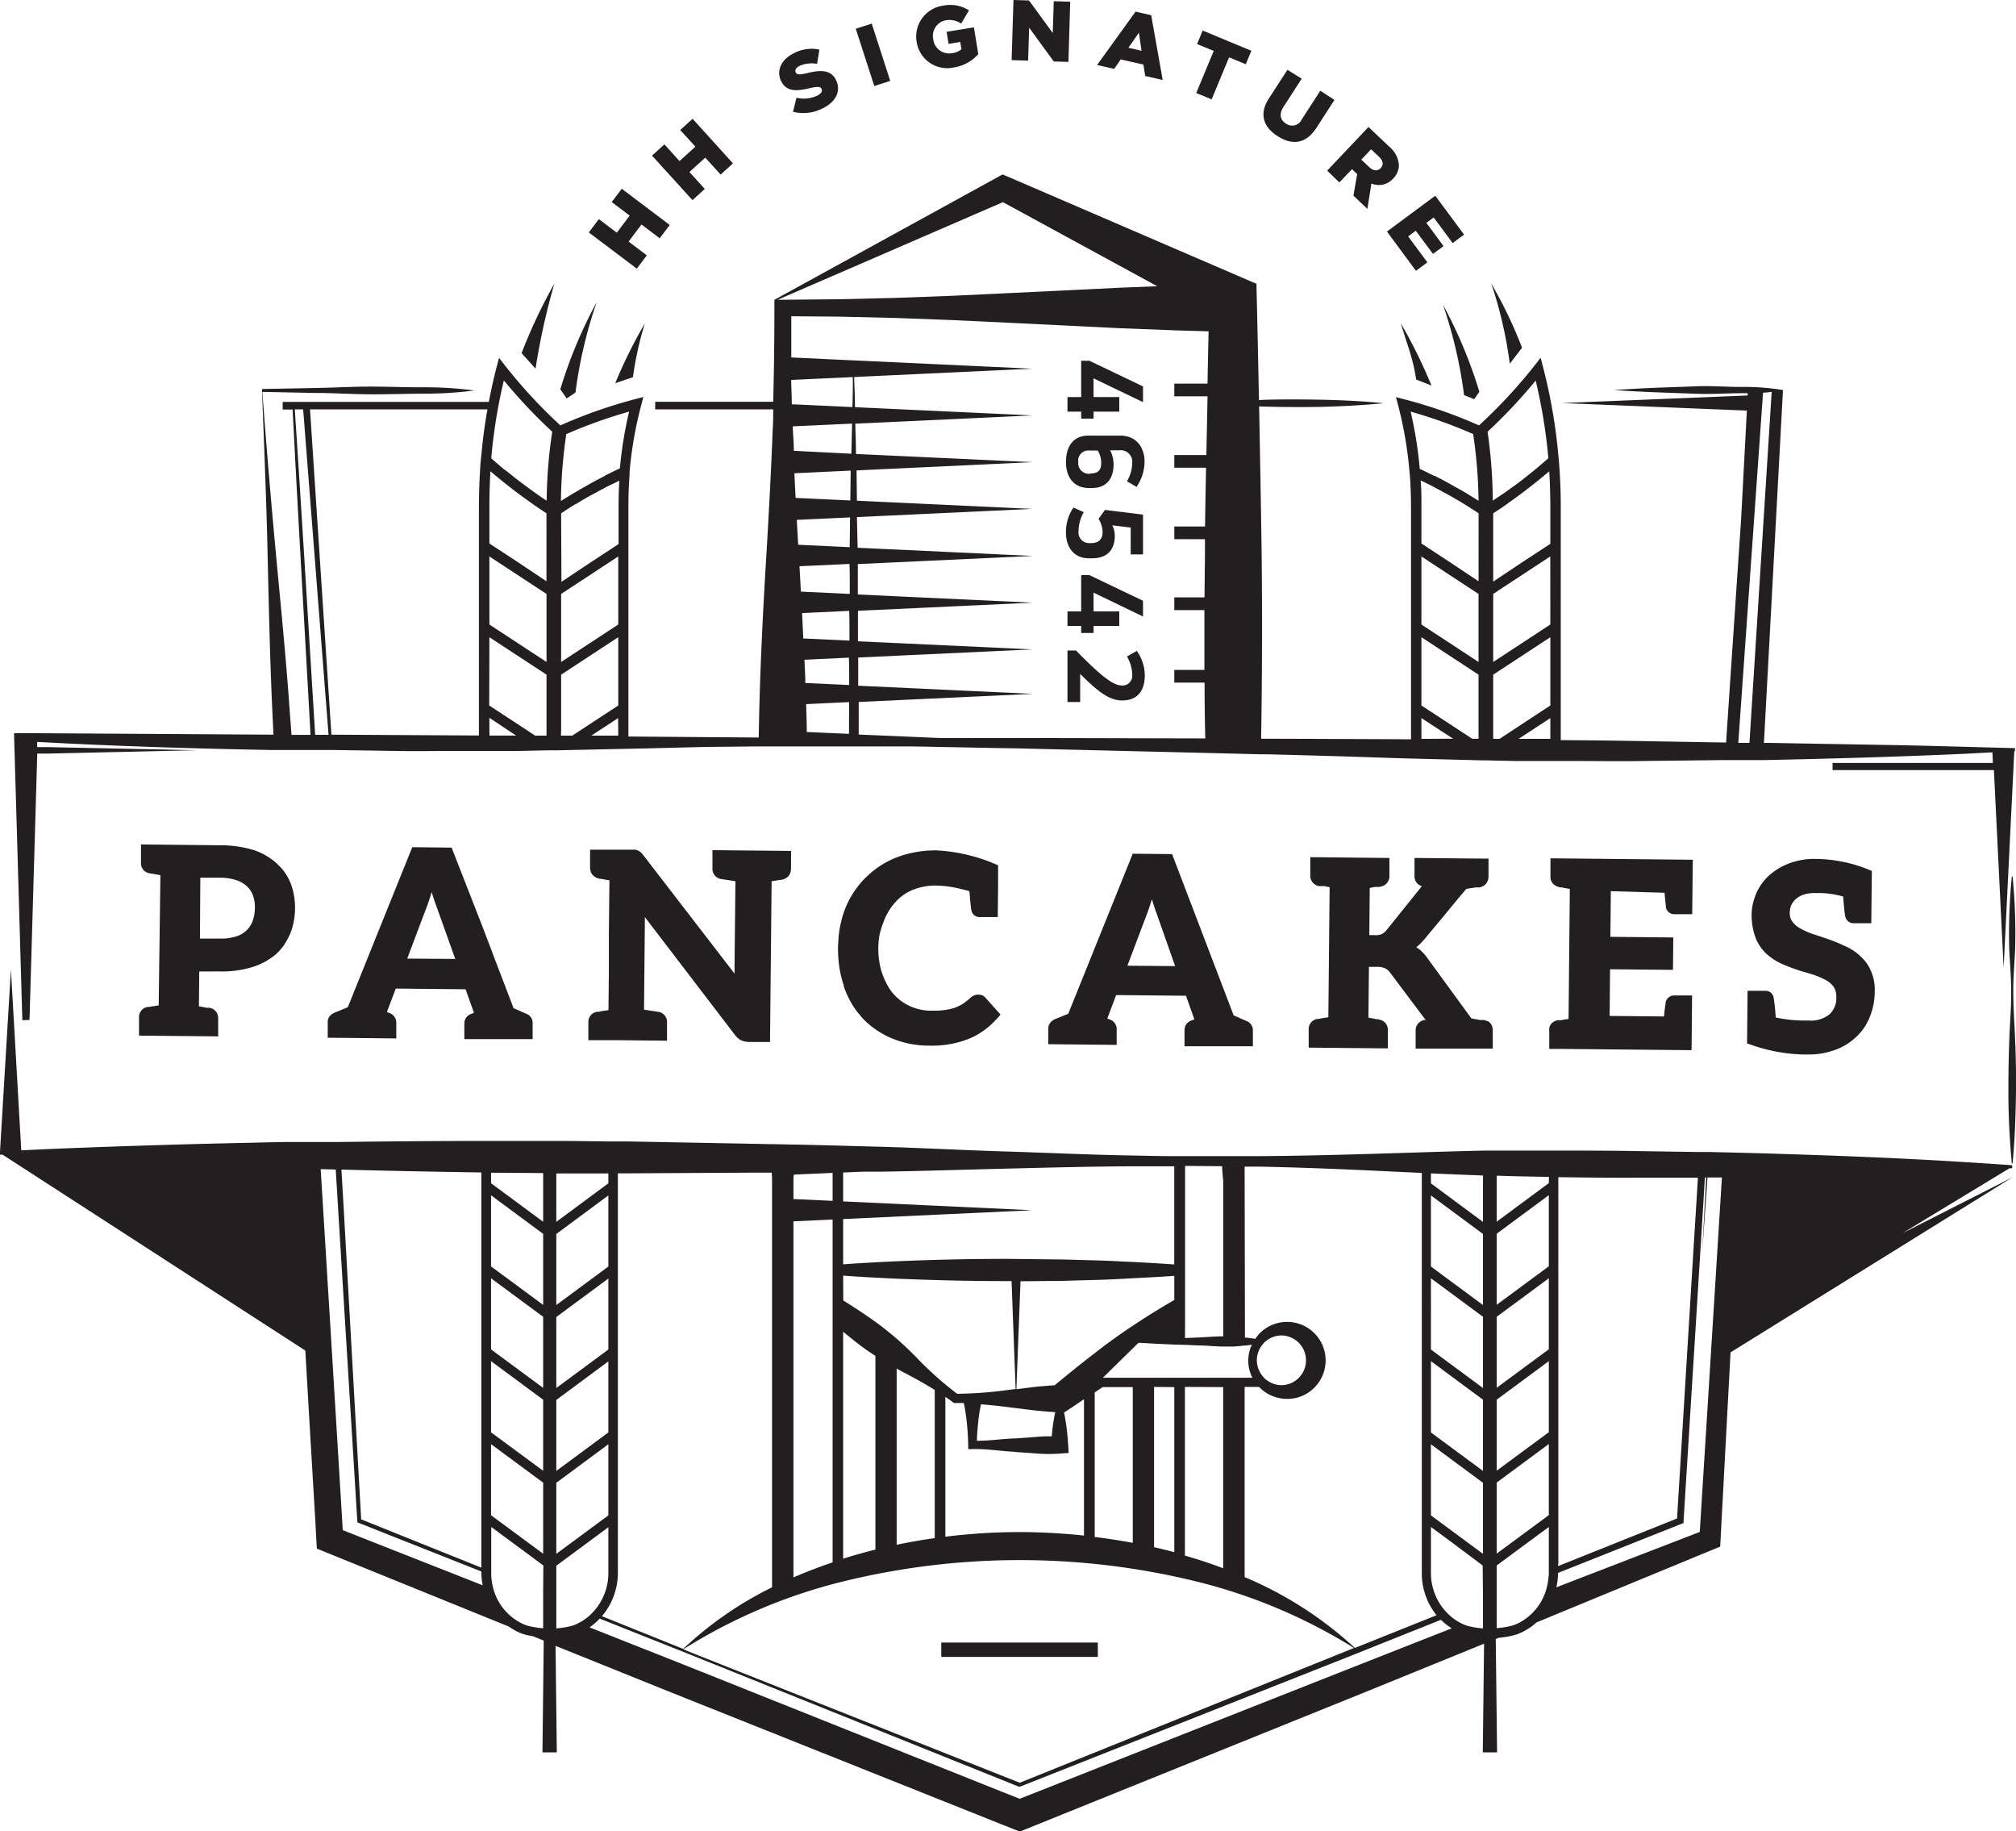 <?xml version="1.0" encoding="UTF-8"?> <svg xmlns="http://www.w3.org/2000/svg" viewBox="0 0 317.6 288.42"> <defs> <style>.cls-1{fill:#231f20;}</style> </defs> <title>HashHouse_HHSignaturePancakes_black</title> <g id="Design"> <path class="cls-1" d="M284.86,160.73a21.85,21.85,0,0,1-5.12-.48,28.16,28.16,0,0,0-.32-3.12,1.29,1.29,0,0,0-1.35-1.08l-2.33,0h-.43l-.08,8.3.06,0,.25.09a26.84,26.84,0,0,0,8.5,1.64h.76a12.08,12.08,0,0,0,4.3-.72,9.39,9.39,0,0,0,3.36-2.08,8.41,8.41,0,0,0,2.13-3.18,10.44,10.44,0,0,0,.75-3.83,7.46,7.46,0,0,0-.57-3.3,6.62,6.62,0,0,0-1.62-2.31,8.15,8.15,0,0,0-2.29-1.56,26.8,26.8,0,0,0-2.5-1.06l-.6-.21c-.64-.22-1.25-.43-1.87-.62a12.4,12.4,0,0,1-2.1-.89,4,4,0,0,1-1.34-1.06,2.17,2.17,0,0,1-.49-1.42,3.19,3.19,0,0,1,.25-1.31,3.1,3.1,0,0,1,.79-1,3.55,3.55,0,0,1,1.25-.66,5.69,5.69,0,0,1,1.82-.21,13.55,13.55,0,0,1,4.3.55c.14,1.7.24,2.7.32,3.08a1.34,1.34,0,0,0,1.36,1.12l2.75,0,.09-8.24-.29-.12a22.77,22.77,0,0,0-8.52-1.77,11.22,11.22,0,0,0-4.27.72,10.12,10.12,0,0,0-3.15,1.92,8.29,8.29,0,0,0-2,2.83l-.11.3a8.14,8.14,0,0,0-.6,3,9.74,9.74,0,0,0,.3,2.57,7.16,7.16,0,0,0,.3,1,6.56,6.56,0,0,0,1.58,2.45,8.81,8.81,0,0,0,2.29,1.6c.87.4,1.69.73,2.5,1,.53.19,1.07.35,1.62.5l.86.26a11.87,11.87,0,0,1,2.06.84,3.86,3.86,0,0,1,1.37,1.09,2.74,2.74,0,0,1,.46,1.64,3.45,3.45,0,0,1-1.13,2.8A4.76,4.76,0,0,1,284.86,160.73Z"></path> <polygon class="cls-1" points="162.13 4.36 166.01 9.68 168.32 9.75 168.6 0.27 166.01 0.19 165.85 5.2 162.11 0.07 159.66 0 159.37 9.47 161.97 9.55 162.13 4.36"></polygon> <path class="cls-1" d="M176.56,9.36l3.57.81.29,1.8,2.75.63L181.36,2.4l-2.46-.57-6.07,8.41,2.7.61Zm2.86-4.21L179.84,8l-2.07-.48Z"></path> <path class="cls-1" d="M123.07,12.78c.86,1.75,2.51,1.58,4.52,1.1,1.29-.29,1.66-.24,1.84.12v0c.18.37-.06.75-.69,1.06a4.88,4.88,0,0,1-3.26.33l-.55,2.21a6.57,6.57,0,0,0,4.68-.54c2.07-1,2.94-2.72,2.09-4.46v0c-.78-1.59-2.31-1.63-4.47-1.1-1.31.31-1.69.28-1.88-.11v0c-.15-.3,0-.68.58-1a4.7,4.7,0,0,1,2.79-.33l.37-2.25a6,6,0,0,0-4.06.59c-2,1-2.73,2.75-2,4.33Z"></path> <polygon class="cls-1" points="190.88 15.65 193.63 9.03 196.26 10.12 197.14 8 189.47 4.81 188.59 6.94 191.21 8.02 188.46 14.65 190.88 15.65"></polygon> <rect class="cls-1" x="136.21" y="3.89" width="2.64" height="9.48" transform="translate(4.02 42.74) rotate(-17.92)"></rect> <path class="cls-1" d="M144.41,6.62a4.87,4.87,0,0,0,5.88,4,6.39,6.39,0,0,0,3.83-2.1l-.69-4.21-4.3.7.31,1.9,1.84-.3.19,1.13a2.67,2.67,0,0,1-1.44.63,2.51,2.51,0,0,1-3-2.18v0a2.49,2.49,0,0,1,2-3,3.36,3.36,0,0,1,2.4.52l1.22-2.08a5.47,5.47,0,0,0-4-.75,4.92,4.92,0,0,0-4.25,5.68Z"></path> <rect class="cls-1" x="148.29" y="258.7" width="24.66" height="2.26"></rect> <path class="cls-1" d="M317.18,155c.05-1.89.21-3.77.29-5.65a90.76,90.76,0,0,0-.41-11.3h-.12a92.72,92.72,0,0,0-.41,11.3c.08,1.88.25,3.76.29,5.65s0,3.76-.13,5.65c-.21,3.76-.29,7.53-.29,11.3s.19,7.53.54,11.3h.12c.36-3.77.49-7.54.54-11.3s-.08-7.54-.29-11.3C317.21,158.75,317.15,156.87,317.18,155Z"></path> <path class="cls-1" d="M317,184v-.23h0v-.24c-2.38-.18-4.77-.33-7.15-.48-10.82-.69-21.64-1.09-32.46-1.41l-3-.08-2.81-.07-2.24-.05h-.44l-1.11,0h-.27l-9.9-.15c-4-.07-8.07-.08-12.11-.07H244c-2.07,0-4.14,0-6.2,0l-2,0h-.6l-.89,0h-.61c-2.73.06-5.47.14-8.2.22l-1.5.05c-8.61.26-17.22.56-25.83.6H192.4c-1.92,0-3.83,0-5.74,0h-.84l-.83,0c-2.23,0-4.45-.05-6.67-.1-6.6-.11-13.21-.43-19.81-.63s-13.2-.56-19.81-.75l-4.2-.11h0c-3-.09-6.07-.16-9.1-.23H125l-3.35-.07h-.38l-2.36-.05-19.81-.37-1.74,0-1.5,0-6.07-.08h0l-2.5,0H85.92l-2.54,0h0l-4.07,0H75.83c-7.43,0-14.86.07-22.29.16h-1l-2.37,0-2.41,0-1.27,0h-.22c-2.22,0-4.45.07-6.67.12q-16,.33-32.11,1l-4.14.2L1.72,152.71h0L0,181.38H0v.48l.41,0L48.1,212.71q.78,13.53,1.59,27.06l.15,2.88h0l.08,1.25,1.24.51,27.1,11,1.9.77a10.82,10.82,0,0,0,1.08.67,7.3,7.3,0,0,0,1.48.6c.4.11.82.18,1.23.25l1.71.69L85.46,276h2.26l-.2-16.78,17.89,7.21,54.35,21.69.9.35.88-.35,54.26-21.91,18-7.33-.2,17.12h2.25l-.21-17.86.45-.19a14.72,14.72,0,0,0,2.49-.42,7.93,7.93,0,0,0,1.48-.6,9.57,9.57,0,0,0,2-1.4l.87-.36L270,244l1-.41.05-1L272.63,213,317,185.45h0l-17.31,8.79L316.58,184Zm-241.17.65v62.25L56.9,239.3l-2.46-43.72q-.31-5.69-.65-11.37Q64.82,184.5,75.83,184.66ZM54,241c-.88-14.63-3.21-52.54-3.48-56.86l2.37.06q.35,5.73.7,11.46l2.7,43.9,0,.2.19.08,19.36,7.67v.17a10.4,10.4,0,0,0,.2,2Zm31.57,9.84v5.61a13.77,13.77,0,0,1-2.41-.39,5.6,5.6,0,0,1-1.18-.49,8.59,8.59,0,0,1-4.24-5.28,9.74,9.74,0,0,1-.35-2.17c0-.15,0-.29,0-.44V240.5l3.15,2.32,5.06,3.74Zm0-6.13-8.21-6.06v-11.2l8.21,6.07Zm0-13.06-8.21-6.06V214.38l8.21,6.07Zm0-13.06-8.21-6.06V201.33l8.21,6.06Zm0-13.07-8.21-6.06v-11.2l8.21,6.07Zm0-13.09-8.21-6.07v-1.65l1.9,0,6.31.05Zm110.51-8.69,2.07,0c8.61.16,17.23.58,25.84,1v63a10.59,10.59,0,0,0,2.32,6.66l-12.86,5.15a59.57,59.57,0,0,0-17.37-11.16V218.44h2.27a6.12,6.12,0,0,0,4,1.87,6,6,0,0,0,4.51-1.56,6.07,6.07,0,1,0-8.58-8.57,5.74,5.74,0,0,0-.51.68c-.55-.08-1.1-.15-1.64-.2ZM198,214.25a4,4,0,0,1,1.24-2.86l.1-.11a1.7,1.7,0,0,0,.14-.1,3.85,3.85,0,0,1,2.83-.82,3.92,3.92,0,0,1,0,7.78,3.86,3.86,0,0,1-2.81-.82l-.16-.1c-.09-.09-.17-.19-.26-.29A4,4,0,0,1,198,214.25Zm-11.3-6V183.63l5.84.05h0c0,.8.11,1.61.17,2.42v24.37c-1.36,0-2.73.14-4.09.19l-1.94.08Zm0,3.56,1.94.09c1.36,0,2.73.17,4.09.18.45,0,.89,0,1.34,0,.67,0,1.34-.09,2-.16.38,0,.77-.08,1.15-.13a5.85,5.85,0,0,0,.08,5.2H173.75l4.7-4.61.89-.88h.32l2.14.12,1,.05,2.21.1Zm6,6.66V247q-1.78-.67-3.6-1.26c-.8-.26-1.62-.5-2.43-.73V218.44Zm-7.7,0v26c-1.06-.28-2.12-.55-3.19-.79V218.44Zm-24.93,10.23c1.14.07,2.29.15,3.43.24a24.55,24.55,0,0,0,3.43,0l1.43-.1-.08-1.26c-.08-1.22-.19-2.44-.39-3.66-.07-.48-.16-1-.26-1.45h0l.71-.46c.82-.53,1.62-1.09,2.43-1.63v21.47a97.73,97.73,0,0,0-10.12-.55,95.79,95.79,0,0,0-11.72.73V220c.39.27.79.54,1.16.83l.2.14h.24c.44,0,.87,0,1.31,0a28.63,28.63,0,0,1,.45,2.9c.14,1.22.21,2.44.24,3.66l0,.7.65,0C155.49,228.17,157.77,228.57,160.06,228.67Zm-6.16-1.75c0-1,.1-2,.2-3s.24-1.85.43-2.77c1.42.1,2.84.26,4.26.44l4.12.51c1.11.12,2.22.21,3.32.28-.1.51-.2,1-.28,1.54-.12.76-.2,1.52-.27,2.27-.73,0-1.46,0-2.19.07-1.14.1-2.29.17-3.43.25C158,226.6,156,226.92,153.9,226.92Zm12.3-8.78c-1.1.08-2.19.16-3.29.28l-2.8.35.65-17,6.89-.07c2.95-.1,5.91-.13,8.87-.3s5.64-.28,8.47-.48v3.79c-1.92,1.12-3.81,2.27-5.66,3.48-2.39,1.56-4.72,3.2-7,5C170.3,214.77,168.25,216.45,166.2,218.14Zm6.25,1.13c.42-.27.83-.55,1.24-.83h4.76V243c-2-.38-4-.68-6-.93ZM132.83,192l29.81-1.39-29.81-1.39v-4.55l3.08-.13,2.77,0c6.6-.1,13.21-.32,19.81-.48s13.21-.34,19.82-.37c2.22,0,4.45,0,6.68,0v15.46q-4.25-.3-8.47-.48c-3-.17-5.92-.2-8.87-.3l-8.87-.1q-8.86,0-17.74.39c-2.73.12-5.47.27-8.21.47Zm0,8.91c2.74.2,5.48.35,8.21.47,5.92.25,11.83.4,17.74.39h.58l.64,17-1.21.15a63.51,63.51,0,0,1-8,.6,54.16,54.16,0,0,1-6.23-5.53,49.17,49.17,0,0,0-6.44-5.65c-1.71-1.24-3.48-2.4-5.27-3.52Zm14.43,18v23.34q-3,.42-6,1.05V215.55c.51.28,1,.56,1.53.82C144.31,217.18,145.81,218,147.26,218.92Zm-14.43-9.16c.88.72,1.76,1.43,2.66,2.12s1.59,1.14,2.42,1.68v30.51c-1.71.43-3.4.9-5.08,1.43ZM125,185.9c0-.3,0-.6.07-.9l6.1-.27v4.4l-6.17-.28Zm0,25.54V192.36l6.17-.29v54c-2.08.71-4.14,1.49-6.17,2.37ZM133.15,249a116.75,116.75,0,0,1,55,0,85.53,85.53,0,0,1,25.16,10.56l-.81.32-51.85,20.9-52-20.6-1-.42A85.44,85.44,0,0,1,133.15,249Zm-35.81-1.3V184.8c.57,0,1.14,0,1.71,0l19.81-.11,2.71,0,.06.87V250a57.11,57.11,0,0,0-14,9.7l-12.8-5.15A10.57,10.57,0,0,0,97.34,247.66Zm-9.7-62.88c2.73,0,5.47,0,8.2,0v1.55l-8.2,6.07Zm0,9.53,8.2-6.07v11.2l-8.2,6.06Zm0,13.08,8.2-6.06v11.18l-8.2,6.06Zm0,13.06,8.2-6.07v11.19l-8.2,6.06Zm0,13.05,8.2-6.07v11.2l-8.2,6.06Zm3.53,22.08a6.18,6.18,0,0,1-1.12.46h0a13.77,13.77,0,0,1-2.41.39v-9.87l5.06-3.74,3.14-2.32v7.16a9,9,0,0,1-2.5,6.29l-.34.34a8.24,8.24,0,0,1-1.77,1.26Zm123,6.56-53.54,21.13-53.47-21.35-14.28-5.65a10.5,10.5,0,0,0,1.6-1.38l14,5.57,52,20.89.11,0,.12,0,52.1-20.6L227,255.12a9.72,9.72,0,0,0,1.71,1.34Zm19.46-10.77v5.06a13.51,13.51,0,0,1-2.4-.39h0a7,7,0,0,1-.75-.28l-.44-.21a8.39,8.39,0,0,1-1.52-1.05,9.57,9.57,0,0,1-.79-.77,9,9,0,0,1-2.3-6.07V240.5l3.15,2.32,5,3.74Zm0-6.68-8.2-6.06v-11.2l8.2,6.07Zm0-13.06-8.2-6.06V214.38l8.2,6.07Zm0-13.06-8.2-6.06V201.33l8.2,6.06Zm0-13.07-8.2-6.06v-11.2l8.2,6.07Zm0-13.09-8.2-6.07v-1.57c2.73.12,5.47.23,8.2.33ZM244,246.13v1.53c0,.24,0,.48-.05.72a9.37,9.37,0,0,1-.47,2.32,8.61,8.61,0,0,1-4.09,4.85,6.54,6.54,0,0,1-1.19.49,13.47,13.47,0,0,1-2.41.39v-9.87l5.06-3.74L244,240.5Zm0-7.5-8.21,6.06V233.5l8.21-6.07Zm0-13.06-8.21,6.06V220.45l8.21-6.07Zm0-13.06-8.21,6.06V207.39l8.21-6.06Zm0-13.07-8.21,6.06V194.31l8.21-6.07Zm0-13.1-8.21,6.07v-7.24l2,.06c2.08.06,4.15.09,6.23.13Zm1.5,59.79V185.4c4,.06,8.05.11,12.08.09l9.91,0h0l-.62,10-2.67,43.67-18.74,7.5Zm22.28-4.85L245.19,250a11.36,11.36,0,0,0,.27-2.27L264.91,240l.32-.12,0-.34,2.74-44,.62-10.09h.2l-.61,11.6.82-11.6,2.27,0Z"></path> <path class="cls-1" d="M34.56,153a16.25,16.25,0,0,0,5.13-.67,10.63,10.63,0,0,0,3.74-2,8.87,8.87,0,0,0,1.29-1.45,2.26,2.26,0,0,0,.16-.26,8.54,8.54,0,0,0,.62-1.11l.18-.36a10.87,10.87,0,0,0,.8-4.08h0a10.86,10.86,0,0,0-.68-3.93,8.21,8.21,0,0,0-1.55-2.5l-.15-.15-.46-.46A10.22,10.22,0,0,0,40,133.89a18.12,18.12,0,0,0-5.22-.76L22.21,133l0,2.84a1.6,1.6,0,0,0,1.35,1.7l.33.06.15,0a3.23,3.23,0,0,0,.39.09l.84.15L25,158.35l-.83.13a5.26,5.26,0,0,0-.62.11l-.27,0a1.61,1.61,0,0,0-1.38,1.68l0,2.84,12.47.12,0-2.84A1.61,1.61,0,0,0,33,158.73a.89.89,0,0,0-.29,0l-.14,0a3,3,0,0,0-.4-.09l-.83-.15.05-5.48Zm-3-14.76,3.15,0a8.05,8.05,0,0,1,2.48.37,4.57,4.57,0,0,1,1.65.93,3.72,3.72,0,0,1,1,1.45,5.62,5.62,0,0,1,.32,1.95,6.33,6.33,0,0,1-.36,2.11,3.78,3.78,0,0,1-1,1.52,4,4,0,0,1-1.66.93,7.42,7.42,0,0,1-2.49.32l-3.15,0Z"></path> <polygon class="cls-1" points="180.07 97.1 180.07 94.62 171.62 90.58 170.33 90.58 170.33 96.3 168.17 96.3 168.17 98.59 170.33 98.59 170.33 99.69 172.28 99.69 172.28 98.59 176.33 98.59 176.33 96.3 172.28 96.3 172.28 93.34 180.07 97.1"></polygon> <path class="cls-1" d="M177.54,103.4a5.81,5.81,0,0,1,.83,2.88,1.52,1.52,0,0,1-1.65,1.68c-1.53,0-3.77-2-7.21-5.51h-1.34v8.12h2v-4.43c3,3,4.69,4.18,6.64,4.18,2.16,0,3.54-1.29,3.54-3.95a6.75,6.75,0,0,0-1.26-3.85Z"></path> <path class="cls-1" d="M169.11,79.94a6.77,6.77,0,0,0-1.18,3.89c0,2.62,1.48,4.1,3.57,4.1h.55c2.45,0,3.57-1.39,3.57-3.54a3.53,3.53,0,0,0-.39-1.65l2.9.35v4.23h1.94V81.05l-6-.74-1,1.42a4,4,0,0,1,.63,2.08c0,1-.5,1.73-1.82,1.73h-.29a1.67,1.67,0,0,1-1.68-1.87,6,6,0,0,1,.83-3Z"></path> <polygon class="cls-1" points="170.33 56.82 170.33 62.54 168.17 62.54 168.17 64.83 170.33 64.83 170.33 65.93 172.28 65.93 172.28 64.83 176.33 64.83 176.33 62.54 172.28 62.54 172.28 59.59 180.07 63.34 180.07 60.86 171.62 56.82 170.33 56.82"></polygon> <path class="cls-1" d="M176.5,68.61h-5.06c-2.38,0-3.51,1.75-3.51,4.14s1.23,4.11,3.61,4.11h.51c2.46,0,3.38-1.73,3.38-3.67a4.82,4.82,0,0,0-.54-2.27h1.41a1.83,1.83,0,0,1,2.07,2,5.81,5.81,0,0,1-.83,2.88l1.51.88a7.05,7.05,0,0,0,1.26-3.94C180.31,70.25,178.83,68.61,176.5,68.61Zm-4.74,6a1.67,1.67,0,0,1-1.89-1.82,1.6,1.6,0,0,1,1.79-1.83h1.27a3.57,3.57,0,0,1,.55,2C173.48,74.05,173,74.57,171.76,74.57Z"></path> <path class="cls-1" d="M4.65,160.64l1.22-41.95,1.66,0L31,118.16l-23.51-.49-1.63,0,0-.82,5.23.27c10.49.5,21,.81,31.47,1h.8l2.64,0,3,0h.74l2.13,0h.4l9.92.15c3.27.07,6.54,0,9.81,0h4.17l5.65,0,4.65-.1h1.4l10.25-.22,3.33-.07,9.82-.24,8.17-.08,1.64,0,2.82,0,3.16,0c1.28,0,2.56,0,3.84,0l2.77,0h1.5l5.54,0c2.14,0,4.28,0,6.41.07,4.41.07,8.81.18,13.22.24l29.46.71,8.76.22,1,0q9.81.24,19.63.58l3.82.11,10.64.27.67,0,4.49.1,6.15,0,3.67,0c3.27,0,6.54.06,9.81,0l13.2-.15h1.91l1.78,0,2.29,0h.45c10.56-.22,21.12-.52,31.68-1l4.13-.22.08,1.67H288.7v1.13h25.42l1.53,31.16,1.68-34.14h.11v-.48l-7.6-.2c-4-.11-8-.22-12-.29l-19.44-.34h-.51l3-55.57h-.26l.25,0a38.29,38.29,0,0,0-6.66-.49c-2.22,0-4.44-.18-6.65-.11l-6.66.24c-2.22.09-4.44.22-6.66.36q3.33.23,6.66.36l6.66.24c2.21.07,4.43-.09,6.65-.1l1.1,0,0,.36-29.21,1.19,29.09,1.19-.9,17-1.74,25.78-.63,9.5-13.36-.23c-4.23-.08-8.46-.12-12.69-.15V79.76a84.6,84.6,0,0,0-.46-8.92,85.62,85.62,0,0,0-2.3-12.91l-.41-1.59-1,1.29A80.45,80.45,0,0,1,233,67a76.17,76.17,0,0,0-11.72-4.1l-1.36-.35.36,1.36A61.7,61.7,0,0,1,221.93,73l.18,1.9c.12,1.57.17,3.15.18,4.9v36.64q-11.31-.06-22.61-.09h-1q.24-15,.07-29.9-.17-11.22-.39-22.44c1.94.07,3.89.1,5.84.1a137.55,137.55,0,0,0,13.76-.6c-4.58-.47-9.17-.58-13.76-.6-2,0-3.91,0-5.86.1q-.15-7.23-.31-14.48l-.09-3.82h0v-.05h-.09L158.93,27.89l-1-.41-.76.42L122,47.22V48.5c0,4.93-.06,9.85-.19,14.78H103.22v1.2h18.59c0,1,0,2-.07,3-.24,6.32-.58,12.64-.95,19-.61,9.89-1.11,19.79-1.26,29.68L99,116V79.77c0-1.75.06-3.33.18-4.91h0l0-.51A61.25,61.25,0,0,1,101,63.89l.35-1.36-1.35.35A76.65,76.65,0,0,0,88.28,67a80.51,80.51,0,0,1-8.66-9.35l-1-1.29-.42,1.59c-.46,1.75-.84,3.54-1.19,5.35H44.53v1.2H46.1c.73,14.45,1.57,28.89,2.38,43.33l.44,7.91-3,0c-.22-3-.43-6-.68-9.07-.61-7.53-1.37-15-2.06-22.58s-1.3-14.91-1.85-22.37l8.34.17c2.78,0,5.56.19,8.35.21s5.57-.07,8.35-.1a60,60,0,0,0,8.35-.5A60,60,0,0,0,66.34,61c-2.78,0-5.57-.12-8.35-.11s-5.57.18-8.35.22l-8.36.16v.44s.61,14.95.8,22.44.33,15.11.61,22.66c.11,3,.25,5.94.39,8.9L6,115.48v0H2.21l1.31,45.2Zm273.1-98.8c.45,0,.91-.07,1.36-.12L275.61,117l-1.76,0Zm-33.51,53.92v.61h-5l1-.65,4-2.62Zm0-4.65-8,5.26h-1V106.26l9-5.9Zm0-12.75-9,5.9V93.54L237,92.38l7.23-4.74Zm0-18.59v5.88l-4.5,2.95-4.5,3V80.84c.78-.5,1.55-1,2.32-1.56l.24-.18c.75-.53,1.49-1.07,2.23-1.63l.78-.6c.55-.43,1.09-.85,1.63-1.29l.89-.74c.25-.2.5-.4.74-.61C244.18,76,244.23,77.87,244.24,79.77Zm-2.31-19.83a84.76,84.76,0,0,1,2,12.23c-.7.61-1.4,1.22-2.12,1.81l-.26.21c-.69.56-1.39,1.12-2.09,1.66l-.84.62L237,77.63l-1,.67-.83.55A76.72,76.72,0,0,0,234.35,68,81.75,81.75,0,0,0,241.93,59.94Zm-18,56.43V113.1l5,3.25C227.63,116.34,225.22,116.38,223.93,116.37Zm9-.7v.68h-1l-1.07-.7-6.93-4.54V100.36l9,5.9Zm0-11.41-9-5.9V87.64l9,5.91Zm0-12.71-4.5-3-4.5-2.95V79.76c0-1.45,0-2.78-.12-4.09l.86.41,1,.5,1.66.89.86.47c.78.44,1.56.89,2.34,1.37l.15.09c.76.46,1.51.95,2.26,1.45Zm-10.7-26.72a76.19,76.19,0,0,1,9.85,3.53,76.27,76.27,0,0,1,.85,10.51l-.86-.53-.93-.58c-.58-.35-1.17-.69-1.76-1l-.8-.46c-.83-.46-1.66-.91-2.5-1.33a.31.31,0,0,0-.1,0c-.77-.39-1.54-.77-2.31-1.12A63.61,63.61,0,0,0,222.23,64.83Zm-88.48,50.75-6.65-.29c0-1.46-.06-2.93-.1-4.39l6.77-.32C133.76,112.25,133.76,113.92,133.75,115.58Zm0-7.69-6.88-.32c0-1.22-.09-2.44-.14-3.66l7-.33C133.79,105,133.78,106.46,133.78,107.89Zm0-7-7.2-.33c-.06-1.33-.13-2.66-.19-4l7.42-.35C133.84,97.78,133.82,99.34,133.82,100.89Zm.05-7.35-7.63-.36c-.07-1.32-.14-2.64-.22-4l7.88-.36C133.88,90.42,133.88,92,133.87,93.54Zm.06-7.36-8.11-.38c-.08-1.31-.15-2.61-.22-3.92l8.39-.39Zm.1-7.36-8.62-.4c-.07-1.3-.13-2.59-.19-3.88l8.87-.42Zm.1-7.36L125.06,71c0-1.19-.11-2.39-.16-3.58v-.27l9.34-.43C134.2,68.32,134.17,69.89,134.13,71.46Zm.16-7.35-9.48-.44c0-1.28-.08-2.56-.1-3.83l9.71-.45C134.37,61,134.33,62.53,134.29,64.11ZM190.4,52.18c-.06,2.75-.12,5.49-.17,8.24H185v2h5.24q-.1,4.64-.19,9.25H185v2h5q-.09,4.64-.16,9.25H185v2h4.83c0,.5,0,1,0,1.5,0,2.56-.06,5.11-.07,7.67H185v2h4.74c0,3.14,0,6.28,0,9.42H185v2h4.77q0,4.39.11,8.79l-29.41-.07c-4.18,0-8.36,0-12.55,0l-12.64-.54c0-1.71,0-3.42,0-5.13l27.43-1.28L135.2,108c0-1.48,0-3,0-4.44l27.46-1.28L135.16,101c0-1.6,0-3.2,0-4.8l27.51-1.28-27.53-1.29c0-1.59,0-3.19,0-4.79l27.56-1.28-27.59-1.29L135,81.44l27.65-1.29L135,78.86l-.06-4.77,27.75-1.3L134.85,71.5c0-1.59-.07-3.18-.11-4.77l27.9-1.3-27.95-1.3c0-1.59-.08-3.17-.13-4.75l28.08-1.31-28.15-1.31v-.19a1.28,1.28,0,0,1,0,.19l-9.83-.46c0-2.17,0-4.33,0-6.49l7.57.06,8.86.21,8.87.33,8.87.42,17.73.87,8.87.34ZM158,31.84l24.31,13.24-5.76.23-17.73.86-8.87.42-8.87.33-8.86.21-8.87.08h-.83Zm-60.6,83.32v.7H93.16l4.21-2.76Zm-8.15-46.8a76.32,76.32,0,0,1,9.86-3.53,63.38,63.38,0,0,0-1.45,8.94c-.77.35-1.53.72-2.29,1.11L95.2,75c-.83.42-1.65.86-2.47,1.32l-.83.47c-.58.33-1.16.67-1.73,1l-.94.58-.86.53A76.27,76.27,0,0,1,89.22,68.36Zm-.85,12.49c.75-.5,1.51-1,2.27-1.46l.07,0c.81-.49,1.61-1,2.43-1.42l.8-.44,1.72-.92,1-.47.88-.43c-.08,1.32-.12,2.65-.12,4.1v5.88l-4.5,2.95-4.5,3Zm0,12.69,1.78-1.16,7.22-4.74V98.36l-9,5.9Zm0,21.57v-8.85l9-5.9v10.75l-7.24,4.75H88.37Zm-9-55.17A81.82,81.82,0,0,0,87,68a76.6,76.6,0,0,0-.88,10.86l-.84-.56-.93-.65c-.55-.39-1.1-.79-1.63-1.19l-.8-.6c-.74-.56-1.47-1.14-2.19-1.73L79.51,74c-.72-.59-1.42-1.2-2.12-1.82A84.52,84.52,0,0,1,79.37,59.94Zm-2.3,19.83c0-1.86.06-3.75.16-5.54l.75.62.88.73c.53.43,1.07.86,1.62,1.28l.8.62c.72.54,1.45,1.07,2.18,1.59l.29.21c.76.53,1.53,1.06,2.31,1.56V91.55l-4.49-3-4.5-2.95Zm0,7.87,9,5.91v10.71l-9-5.9Zm0,12.72,9,5.9v9.6H84.31l-7.24-4.75Zm0,14.69v-2l3,2,1.21.8h-4.2Zm-.31-50.57q-.56,3.15-.88,6.37l-.2,2c-.16,2.19-.25,4.56-.26,6.89v36.1l-23.24-.13L48.84,64.48Zm-30.32,0h1.29l4,51.25H49.65l-.49-8C48.27,93.34,47.41,78.91,46.44,64.48Z"></path> <polygon class="cls-1" points="111.03 29.76 108.61 27.09 111.11 24.83 113.53 27.5 115.47 25.73 109.11 18.71 107.16 20.48 109.55 23.1 107.05 25.37 104.67 22.74 102.72 24.51 109.09 31.52 111.03 29.76"></polygon> <path class="cls-1" d="M201.26,21.43c2.26,1.47,4.45,1.29,6.12-1.28l2.85-4.41L208,14.29l-2.9,4.48a1.67,1.67,0,0,1-2.52.69c-.89-.57-1.12-1.5-.37-2.64l2.86-4.43L202.82,11l-2.89,4.46C198.32,17.9,199,20,201.26,21.43Z"></path> <path class="cls-1" d="M230.65,62.23l1.59.64.82-1.16A73.13,73.13,0,0,0,227.33,48,72.26,72.26,0,0,1,230.65,62.23Z"></path> <path class="cls-1" d="M239.78,54.77a69,69,0,0,0-4.84-10.1,66.17,66.17,0,0,1,2.91,12.62Z"></path> <polygon class="cls-1" points="223.07 42.65 224.87 41.32 221.84 37.23 223.04 36.34 225.75 39.99 227.42 38.76 224.71 35.1 225.86 34.25 228.85 38.28 230.65 36.95 226.11 30.83 218.5 36.47 223.07 42.65"></polygon> <path class="cls-1" d="M223.1,59.78l2.41.94a79.27,79.27,0,0,0-4.82-9.78C221.62,54.09,222.66,56.59,223.1,59.78Z"></path> <path class="cls-1" d="M211,28.73l2-2.08.81.77,0,0-.59,3.4,2.2,2.08.63-4a3,3,0,0,0,3.42-.77l0,0a3,3,0,0,0,.91-2.18,4.15,4.15,0,0,0-1.54-2.87l-3.25-3.08-6.51,6.88Zm5-5.22,1.25,1.18c.64.6.77,1.25.26,1.79l0,0c-.47.5-1.14.46-1.79-.15l-1.26-1.19Z"></path> <polygon class="cls-1" points="101.9 40.22 99.03 38.05 101.06 35.36 103.93 37.53 105.51 35.43 97.95 29.73 96.37 31.82 99.2 33.96 97.17 36.65 94.34 34.51 92.76 36.61 100.32 42.31 101.9 40.22"></polygon> <path class="cls-1" d="M87.34,44.67a82.46,82.46,0,0,0-5.17,10.95l2.2,2.45A105.94,105.94,0,0,1,87.34,44.67Z"></path> <path class="cls-1" d="M90.66,61.83A71.74,71.74,0,0,1,94,47.59a73.31,73.31,0,0,0-5.73,13.72l1,1.44Z"></path> <path class="cls-1" d="M99.71,59.41a52.43,52.43,0,0,1,1.88-8.47,74.84,74.84,0,0,0-4.66,9.41Z"></path> <path class="cls-1" d="M116.8,163.86a3.25,3.25,0,0,0,1.23.25l2.39,0h.89l.25-25.31.79-.13a3,3,0,0,0,.41-.08l.13,0a1.63,1.63,0,0,0,.35-.05,1.9,1.9,0,0,0,.73-.34,1.45,1.45,0,0,0,.58-.91,2.76,2.76,0,0,0,.07-.43l0-2.84-5.07-.05-7.31-.07,0,2.84a1.61,1.61,0,0,0,1.38,1.71l2.24.34-.14,13.37c0,.37,0,.78,0,1.19l-14.25-18.5-.1-.12a3.91,3.91,0,0,0-.33-.4,1.58,1.58,0,0,0-.48-.34,1.29,1.29,0,0,0-.65-.17l-.19,0-.41,0H98.19l-5.23,0,0,2.84a2,2,0,0,0,.16.76,1.43,1.43,0,0,0,.39.52,1.86,1.86,0,0,0,.84.43.89.89,0,0,0,.29.05l.15,0a2.84,2.84,0,0,0,.39.09l.66.12h0l.17,0-.09,8.59,0,4.06h0l0,1.61-.06,6.2-.82.13a3.86,3.86,0,0,0-.68.13c-.06,0-.09,0-.11,0h-.11A1.6,1.6,0,0,0,92.69,161l0,1.58h0v1.25h.84l2.34,0h1.5l7.71.08,0-2.84a1.61,1.61,0,0,0-1.38-1.71l-2.24-.34.13-13.56c0-.18,0-.38,0-.58s0-.29,0-.44L115.78,163A2.8,2.8,0,0,0,116.8,163.86Z"></path> <path class="cls-1" d="M262.23,140.61c.09,1,.17,1.71.21,2.06l0,.19a1.34,1.34,0,0,0,1.36,1.13l2.79,0,.09-8.58-21.65-.22h-.77l0,2.3h0V138a1.55,1.55,0,0,0,.8,1.49,2,2,0,0,0,.59.23,1.29,1.29,0,0,0,.29.05l.14,0,.4.09.83.15-.2,20.47-.83.13a3.32,3.32,0,0,0-.41.08l-.13,0a.44.44,0,0,0-.27,0l-.08,0a1.69,1.69,0,0,0-1,.55,1.47,1.47,0,0,0-.32.65s0,.06,0,.09a2.47,2.47,0,0,0,0,.38l0,2.84,1.48,0,20.94.2.08-8.62-2.79,0a1.39,1.39,0,0,0-1.39,1.15l0,.16c-.06.36-.15,1-.25,2l-8.56-.08.07-7.35,9.91.09.05-5.1-9.91-.1.07-7.19Z"></path> <path class="cls-1" d="M224.4,160.63a2.52,2.52,0,0,0-.44.16,1.66,1.66,0,0,0-.34.22,1.59,1.59,0,0,0-.6,1.3l0,2.84h3.6l3,0h0l2.55,0h3l0-2.84a2.08,2.08,0,0,0-.09-.63,1.5,1.5,0,0,0-.74-.88l-.15,0a2.28,2.28,0,0,0-.36-.15l-.12,0h0l-.09,0h-.18l-.23,0c-.13,0-.27-.06-.44-.08a5.85,5.85,0,0,1-.62-.11l-.35-.06-6.38-8.75-.52-.71h0l-.09-.13a6.75,6.75,0,0,0-.88-1c-.08-.07-.17-.17-.25-.23a6.47,6.47,0,0,0-.56-.4,3.15,3.15,0,0,0,.3-.24,5.72,5.72,0,0,0,.51-.49l.45-.49.76-.92,2-2.4,1.61-1.95,1.05-1.27h0L231,140l.32-.06.7-.1a4.12,4.12,0,0,0,.45-.08l.23,0h0a1.32,1.32,0,0,0,.32,0h.1a2.16,2.16,0,0,0,.65-.27,1.52,1.52,0,0,0,.67-1,2.65,2.65,0,0,0,.06-.42l0-2.84h-.76l-10.64-.1h-.26l0,2.83a1.64,1.64,0,0,0,.29,1,1.62,1.62,0,0,0,.87.61l-.87,1.08-4.77,5.94a2.23,2.23,0,0,1-.74.55,2.35,2.35,0,0,1-1.06.14h-.84l.07-7.43.36-.07.47-.09.28,0,.34,0,.27-.05a1.65,1.65,0,0,0,1.38-1.72l0-2.79-12.47-.13,0,2.8a1.66,1.66,0,0,0,1.38,1.76,1.56,1.56,0,0,0,.31,0l.28,0,.26,0,.46.1.36.08-.2,20.48-.83.13a4.3,4.3,0,0,0-.68.13l-.1,0h-.11a1.61,1.61,0,0,0-1.38,1.68l0,2.84,12.47.12,0-2.84a1.64,1.64,0,0,0-1.4-1.71.82.82,0,0,0-.28-.05l-.15,0a3.23,3.23,0,0,0-.39-.09l-.84-.15.08-8h1.29a3,3,0,0,1,1.21.21,2.11,2.11,0,0,1,.77.61l4.23,5.64.81,1.08.64.85h-.2Z"></path> <path class="cls-1" d="M186.61,162.27l0,2.52,4.84,0,1.26,0,3.36,0h1.31l0-2.51a1.45,1.45,0,0,0-.14-.66,1.57,1.57,0,0,0-.89-.82l-2-.88-3.51-9.19-6.19-16.21-6.2-.06-10.16,25.21-2.07.84a2,2,0,0,0-.74.54h0a1.44,1.44,0,0,0-.33.9l0,2.51,10.77.11,0-2.51a1.6,1.6,0,0,0-1.07-1.49l-.41-.16,1.4-3.69,11,.11,1.32,3.72-.42.16A1.58,1.58,0,0,0,186.61,162.27Zm-9-10.17,3.18-8.42c.24-.63.45-1.31.68-2.05.24.78.45,1.45.66,2l3,8.53Z"></path> <path class="cls-1" d="M73.15,161.15l0,2.51,2.71,0h2.42l1.24,0h0l2.55,0h0l1.84,0,0-2.51a1.5,1.5,0,0,0-1-1.48l-2-.88-3.15-8.23h0l-.37-1-1.09-2.85-.23-.61L71.15,133.5l-6.2-.07L54.79,158.64l-2.08.85a2.12,2.12,0,0,0-.36.21,1.43,1.43,0,0,0-.72,1.24l0,2.23v.28h1l9.8.1,0-2.52a1.59,1.59,0,0,0-1.08-1.48l-.4-.16,1.4-3.69,11,.11,1.32,3.71-.43.17A1.57,1.57,0,0,0,73.15,161.15Zm-9-10.17,3.18-8.42c.23-.63.45-1.32.68-2.06.23.79.45,1.46.66,2l3.05,8.53Z"></path> <path class="cls-1" d="M139.17,145.29l.06-.2a9.45,9.45,0,0,1,1.89-3.07,7.5,7.5,0,0,1,2.8-1.92l.3-.1a9.3,9.3,0,0,1,3.34-.52,16,16,0,0,1,2.55.26c.81.15,1.68.35,2.61.62.14,1.7.23,2.63.31,3h0a1.3,1.3,0,0,0,1.36,1.08l2.8,0,.05-5v-.72l0-2.44-.29-.12a27.07,27.07,0,0,0-9.32-2.22,17.14,17.14,0,0,0-6.28,1.06,14.08,14.08,0,0,0-4.55,2.83l-.37.34a13.25,13.25,0,0,0-1.32,1.5c-.19.25-.38.49-.55.75a14,14,0,0,0-.74,1.24c-.22.42-.43.86-.62,1.32a14.56,14.56,0,0,0-.64,2,15.74,15.74,0,0,0-.47,2.88c0,.43-.07.87-.07,1.31a20.13,20.13,0,0,0,.21,3.16,16.81,16.81,0,0,0,.69,2.86l0,.13a14.34,14.34,0,0,0,1,2.29,14.06,14.06,0,0,0,.92,1.48c.19.26.39.5.6.74s.2.27.32.4a12.42,12.42,0,0,0,2.46,2.09,14.32,14.32,0,0,0,2.12,1.15,15.25,15.25,0,0,0,6,1.22h.22a15.7,15.7,0,0,0,6.25-1.15,11.64,11.64,0,0,0,3.13-2,10.45,10.45,0,0,0,.83-.8c.21-.21.42-.42.61-.65l.24-.3-2.36-2.64a1.38,1.38,0,0,0-1.11-.49,1.43,1.43,0,0,0-.69.12,2,2,0,0,0-.55.35,10.21,10.21,0,0,1-1.28,1,6.39,6.39,0,0,1-1.33.63,9.26,9.26,0,0,1-1.58.33,13.24,13.24,0,0,1-2,.09,7.89,7.89,0,0,1-3.29-.68,7.79,7.79,0,0,1-2.66-1.94,7.47,7.47,0,0,1-1.11-1.67,10.89,10.89,0,0,1-.63-1.44c-.1-.27-.18-.55-.26-.83a12.44,12.44,0,0,1-.4-3.38,14.69,14.69,0,0,1,.13-1.66A11,11,0,0,1,139.17,145.29Z"></path> </g> </svg> 